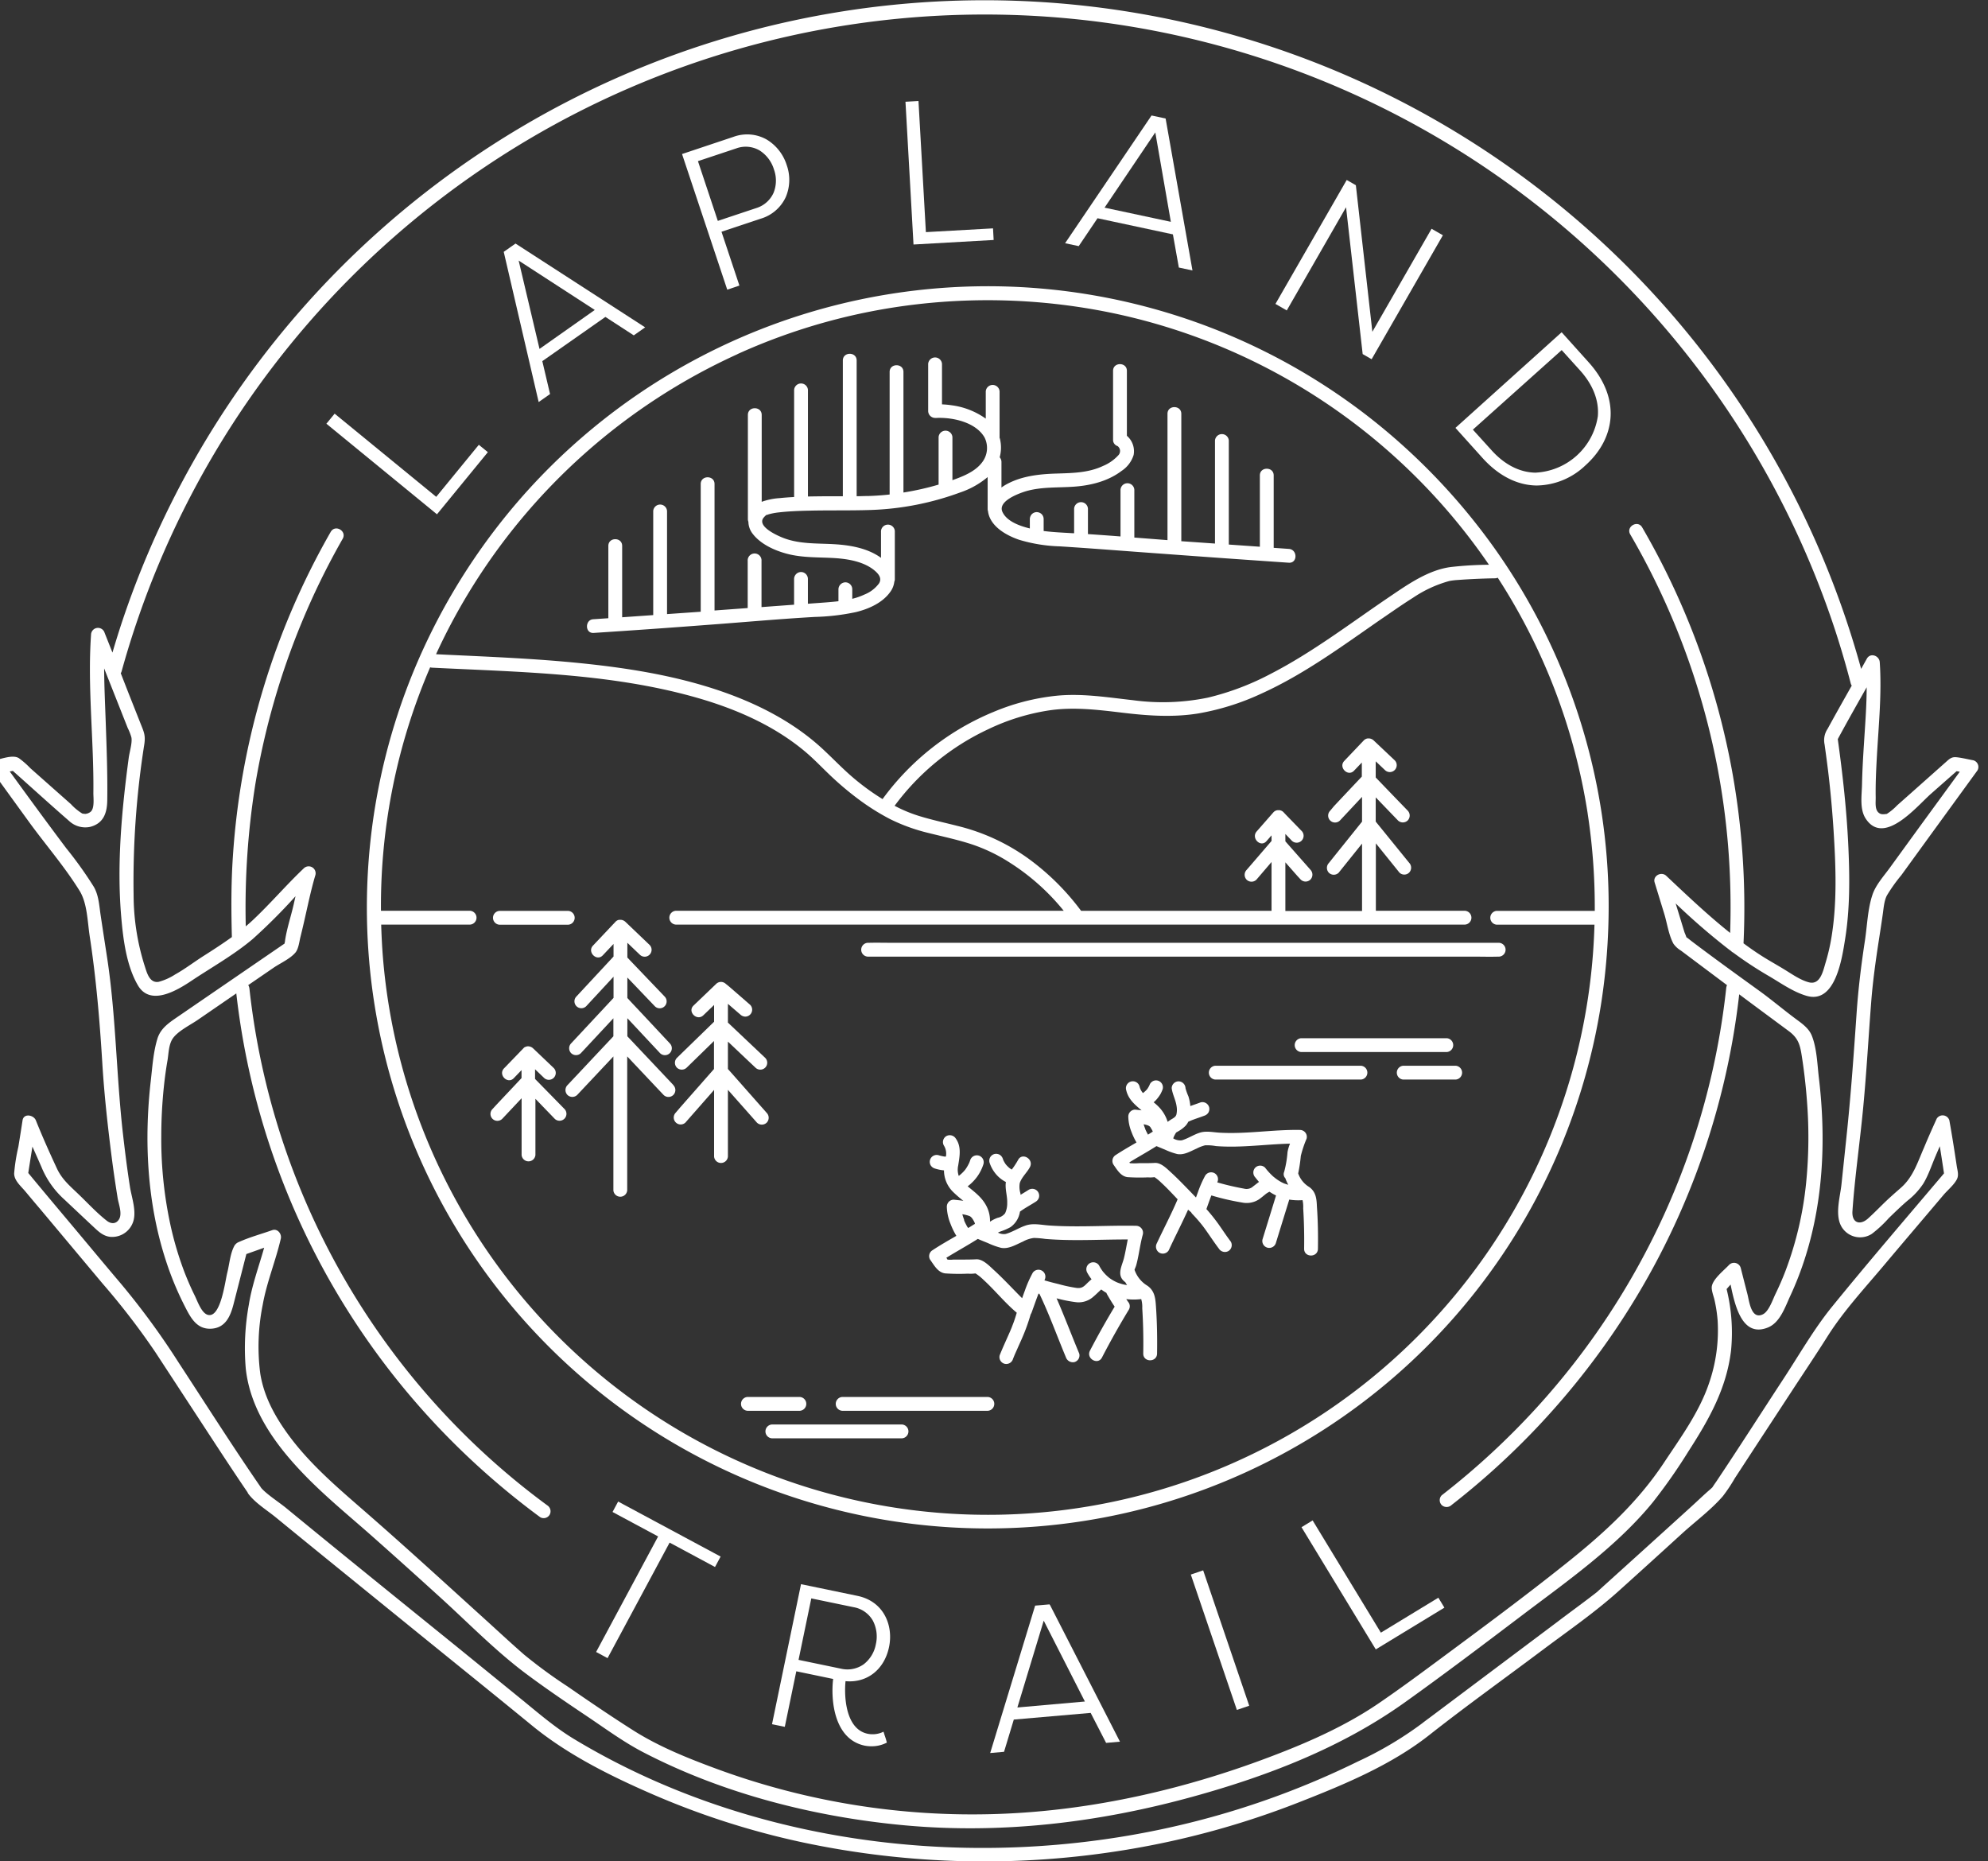 <?xml version="1.0" encoding="UTF-8"?>
<svg xmlns="http://www.w3.org/2000/svg" id="logo" viewBox="0 0 539.53 505.1">
  <rect x="0" y="0" width="539.53" height="505.1" fill="#333333" stroke="none"/>
  <defs>
    <style>.cls-1{fill:#fff;}</style>
  </defs>
  <path class="cls-1" d="M135.54,250.93h18.68a1.88,1.88,0,0,0,0-3.75H135.54A1.88,1.88,0,0,0,135.54,250.93Z"></path>
  <path class="cls-1" d="M145.63,293.21l-.42-.43v-2.62l1.72,1.64.7.67a1.87,1.87,0,0,0,2.65-2.65l-4.92-4.69-.7-.67a2.07,2.07,0,0,0-1.12-.52h0a1.93,1.93,0,0,0-.48,0h0a1.86,1.86,0,0,0-.47.16l-.07,0a1.34,1.34,0,0,0-.43.32l-5.3,5.49c-1.68,1.74,1,4.4,2.65,2.66l2.1-2.18v2.16l-6.88,7.31-1,1.09a1.87,1.87,0,1,0,2.65,2.65l5.25-5.58V313.4a1.88,1.88,0,0,0,3.75,0V298.17c1.4,1.46,2.81,2.91,4.22,4.37l1.06,1.1a1.88,1.88,0,0,0,2.66-2.65Z"></path>
  <path class="cls-1" d="M182.78,294.47l-11.42-12.1-1.1-1.16V276.3l7.39,7.9,1.48,1.58a1.87,1.87,0,0,0,2.65-2.65q-5.29-5.67-10.6-11.32l-.92-1v-5.55l6.11,6.39,1.35,1.41a1.87,1.87,0,1,0,2.65-2.65l-9.45-9.88-.66-.7v-4l2.56,2.45.82.78a1.87,1.87,0,1,0,2.65-2.65l-5.76-5.5-.82-.78a2,2,0,0,0-1.1-.52h-.1a1.51,1.51,0,0,0-.37,0l-.17,0a1.94,1.94,0,0,0-.39.12l-.12.07a1.66,1.66,0,0,0-.4.31l-6.12,6.48c-1.66,1.75,1,4.41,2.65,2.65l2.92-3.09v3.41L157.74,269l-1.29,1.39a1.87,1.87,0,1,0,2.65,2.65l7.41-8v5.75l-10,10.72L155,283.13a1.91,1.91,0,0,0,0,2.65,1.9,1.9,0,0,0,2.65,0l8.82-9.46v4.89q-5.44,5.78-10.88,11.57L154,294.47a1.91,1.91,0,0,0,0,2.65,1.9,1.9,0,0,0,2.65,0l9.82-10.44V323a1.88,1.88,0,0,0,3.75,0V286.67l8.22,8.71,1.65,1.74a1.87,1.87,0,0,0,2.65-2.65Z"></path>
  <path class="cls-1" d="M204.07,303.1l1.36,1.54a1.9,1.9,0,0,0,2.65,0,1.91,1.91,0,0,0,0-2.65l-9.72-11-.81-.91v-7.43l6.1,5.77,1.37,1.29a1.87,1.87,0,0,0,2.65-2.65l-9.44-8.93-.68-.64v-5.09l2.56,2.21.83.71a2,2,0,0,0,1.32.55,1.88,1.88,0,0,0,1.33-3.2l-5.76-5L197,267a2,2,0,0,0-1.32-.55,1.9,1.9,0,0,0-1.33.55l-6.12,5.86c-1.75,1.67.91,4.32,2.65,2.65l2.92-2.8v4.55L185,285.81l-1.29,1.26a1.9,1.9,0,0,0,0,2.65,1.91,1.91,0,0,0,2.65,0l7.41-7.23v7.6l-9.1,10.34L183.33,302a1.88,1.88,0,0,0,2.66,2.65l7.81-8.89v18.08a1.88,1.88,0,0,0,3.75,0V295.74Z"></path>
  <path class="cls-1" d="M387.87,285.48h4.78a1.88,1.88,0,0,0,0-3.75H353.12a1.88,1.88,0,0,0,0,3.75Z"></path>
  <path class="cls-1" d="M369.35,289.2H329.82a1.88,1.88,0,0,0,0,3.75h39.53A1.88,1.88,0,0,0,369.35,289.2Z"></path>
  <path class="cls-1" d="M395.06,289.2H380.83a1.88,1.88,0,0,0,0,3.75h14.23A1.88,1.88,0,0,0,395.06,289.2Z"></path>
  <path class="cls-1" d="M244.8,386.55H209.48a1.88,1.88,0,0,0,0,3.75H244.8A1.88,1.88,0,0,0,244.8,386.55Z"></path>
  <path class="cls-1" d="M268.1,379.08H228.56a1.88,1.88,0,0,0,0,3.75H268.1A1.88,1.88,0,0,0,268.1,379.08Z"></path>
  <path class="cls-1" d="M217.08,382.83a1.88,1.88,0,0,0,0-3.75H202.85a1.88,1.88,0,0,0,0,3.75h14.23Z"></path>
  <path class="cls-1" d="M389.8,255.84H242.45c-2.23,0-4.47-.06-6.69,0h-.29a1.88,1.88,0,0,0,0,3.75H399.89c2.23,0,4.46.07,6.69,0h.28a1.88,1.88,0,0,0,0-3.75H389.8Z"></path>
  <path class="cls-1" d="M505.67,300.42c.9-9.49,1.42-19,2.16-28.49.44-5.7,1.23-11.33,2.11-17,.34-2.21.69-4.42,1-6.64.26-1.7.36-3.76,1.15-5.29a43.88,43.88,0,0,1,3.91-5.5l7.44-10.25,13.23-18.19a1.88,1.88,0,0,0-1.13-2.75c-1.51-.27-3.07-.68-4.6-.83-1.3-.12-1.88.46-2.76,1.24l-9,8-4.31,3.82a15.21,15.21,0,0,1-2.7,2.26.48.48,0,0,0-.15.09l-.24,0a3.39,3.39,0,0,1-1.31,0c-1.81-.67-1.39-3-1.42-4.55-.06-3.73.12-7.46.33-11.19.48-8.46,1.35-17,.77-25.47-.12-1.76-2.54-2.66-3.5-.94l-1.55,2.77A246.72,246.72,0,0,0,34.34,165.18q-2.07,5.91-3.82,11.91l-2.13-5.37a1.88,1.88,0,0,0-3.68.5c-1,14.31.8,28.7.63,43,0,1.36.35,4-.67,5a2.7,2.7,0,0,1-1.5.64,5.66,5.66,0,0,1-.84-.1,14.42,14.42,0,0,1-3.08-2.55l-11-9.74a23.27,23.27,0,0,0-3.13-2.74c-1.63-1-4.55.18-6.31.5A1.89,1.89,0,0,0-2.3,209q5.21,7.2,10.42,14.38c4.47,6.11,9.52,11.93,13.5,18.38,2.07,3.36,2.12,8.33,2.72,12.26,1.76,11.49,2.72,22.93,3.43,34.54.53,8.64,1.49,17.25,2.59,25.83.46,3.59,1,7.17,1.57,10.74.27,1.63,1.31,4.2.38,5.73-.83,1.36-2.19,1.29-3.33.4-2.83-2.21-5.35-5-8-7.51-2.23-2.12-4.24-3.87-5.56-6.73-2-4.29-3.94-8.65-5.69-13-.59-1.49-3.3-2-3.61,0q-.55,3.6-1.14,7.2a49.32,49.32,0,0,0-1.14,7.19c0,1.94,1.78,3.4,3,4.85s2.64,3.17,4,4.75l17,20.3A196.31,196.31,0,0,1,42.21,367L56.6,389c3.49,5.34,7,10.7,10.58,15.95a1.74,1.74,0,0,0,.25.46c1.92,2.51,5.12,4.45,7.55,6.45q6.74,5.52,13.49,11l27.38,22.22c9.53,7.72,19.08,15.42,28.57,23.19s20.89,13.48,32.18,18.41A215.74,215.74,0,0,0,218.08,500,237.16,237.16,0,0,0,306,501.9a230.51,230.51,0,0,0,46.28-12.73C364.6,484.35,377.55,479,388,470.74c10-7.87,20.34-15.27,30.5-22.89,7.13-5.35,14.52-10.42,21.13-16.41q8.54-7.69,17-15.42c3.58-3.24,7.74-6.33,10.93-10a44.21,44.21,0,0,0,3.26-4.89l6-9.19,9.48-14.48c3.27-5,6.59-9.93,9.79-15,4.32-6.8,9.93-12.84,15.11-19,5.4-6.43,10.86-12.81,16.28-19.23,1.09-1.28,3-2.85,3.68-4.38.48-1.12.05-2.34-.12-3.5-.62-4.12-1.26-8.24-2-12.34a1.9,1.9,0,0,0-3.43-.45c-1.19,2.62-2.36,5.24-3.46,7.9l0,0c-1.73,3.92-2.9,7.87-6.2,10.8-1.5,1.32-3,2.62-4.43,4s-3,3-4.56,4.4c-2.11,1.91-4.43,1.26-4.22-2C503.39,319.33,504.78,309.87,505.67,300.42ZM33,182.19A243,243,0,0,1,498,170.87q2.37,7.23,4.28,14.59a1.89,1.89,0,0,0,.27.59c-2.2,3.9-4.4,7.79-6.54,11.71a5.54,5.54,0,0,0-.83,4.25c.37,2.65.73,5.31,1.05,8q.9,7.67,1.39,15.38c.6,9.57,1,19.48-.58,29a53.45,53.45,0,0,1-1.55,6.71c-.72,2.37-1.45,6.29-4.61,5.45-2.23-.59-4.45-2.14-6.4-3.34-2.13-1.32-4.34-2.52-6.45-3.87-1.66-1.06-3.27-2.19-4.85-3.36a208,208,0,0,0-3.09-46.68,204.63,204.63,0,0,0-24.42-66.2c-1.21-2.08-4.45-.2-3.24,1.9A200.34,200.34,0,0,1,469,229.62a207.77,207.77,0,0,1,.55,23.54c-6.07-4.83-11.72-10.21-17.35-15.51-1.32-1.24-3.71,0-3.14,1.82.87,2.82,1.73,5.65,2.6,8.47.78,2.54,1.22,5.85,2.53,8.19a6.75,6.75,0,0,0,2,1.82l4.64,3.48,7.54,5.65.33.25a2.39,2.39,0,0,0-.21.75,200.13,200.13,0,0,1-17,61.81,202.4,202.4,0,0,1-34.3,51.92,205.54,205.54,0,0,1-25.92,23.95,1.9,1.9,0,0,0,0,2.65,1.94,1.94,0,0,0,2.66,0,207.25,207.25,0,0,0,43.45-46.06,203.47,203.47,0,0,0,34.63-92.53c4.48,3.35,9,6.68,13.48,10,2.43,1.82,3,3.53,3.46,6.48.64,4,1.1,8,1.41,12a125.45,125.45,0,0,1-.18,22.6,94,94,0,0,1-5.62,24c-.8,2.09-1.7,4.15-2.68,6.17-.76,1.55-1.81,4.8-3.46,5.59-3.15,1.53-3.69-3.54-4.16-5.41q-.93-3.6-1.84-7.2a1.89,1.89,0,0,0-3.14-.83c-1.39,1.49-4.27,3.72-4.69,5.75-.22,1.09.5,2.77.73,3.85a39.92,39.92,0,0,1,.83,5.44,43.94,43.94,0,0,1-2.38,17.24c-2.65,7.77-7.68,14.63-12.19,21.43-7.21,10.87-16.48,19.3-26.64,27.39-11,8.78-22.38,17.2-33.71,25.59-5.7,4.22-11.41,8.45-17.27,12.44-8.33,5.66-17.88,10-27.23,13.6-24.17,9.4-50.19,15.44-76.14,16.29A200.87,200.87,0,0,1,194.49,480c-7.79-2.88-15.62-6-22.67-10.47-6-3.81-11.9-7.82-17.75-11.87A135.39,135.39,0,0,1,142.24,449c-3.44-3-6.77-6.1-10.14-9.16-10.83-9.81-21.61-19.7-32.63-29.31-7.67-6.69-15.56-13.3-21.54-21.63-3.52-4.9-6.35-10.17-7.3-16.19a57.19,57.19,0,0,1,.66-18.59c1.08-6.13,3.52-11.93,4.92-18,.3-1.29-.89-2.81-2.31-2.31-3,1.06-6.12,1.9-9,3.19a2.45,2.45,0,0,0-1.44,1.36c-1,2-1.22,4.77-1.78,7-.61,2.4-1.8,12.61-5.39,11.4-1.65-.56-2.72-3.73-3.43-5.17-1.06-2.13-2-4.32-2.86-6.54a90.3,90.3,0,0,1-3.56-11.82,109.91,109.91,0,0,1-2.67-25c0-4.47.25-9,.71-13.4.25-2.41.58-4.8,1-7.2.29-1.84.32-4.21,1.38-5.78,1.32-2,4.72-3.67,6.76-5.06l10.51-7.22a204.61,204.61,0,0,0,54.82,117.72,209.06,209.06,0,0,0,27.66,24.42,1.88,1.88,0,0,0,2.56-.67,1.92,1.92,0,0,0-.67-2.57A201.16,201.16,0,0,1,67.7,268.32a2.37,2.37,0,0,0-.33-1l6.87-4.71c1.78-1.22,4.6-2.46,6-4.2.82-1.06,1-3,1.32-4.24.48-1.91.92-3.83,1.35-5.75.83-3.67,1.61-7.36,2.7-11a1.89,1.89,0,0,0-3.13-1.82c-4.75,4.5-9,9.5-13.78,14-.65.62-1.32,1.2-2,1.77a212.93,212.93,0,0,1,2.61-38.65,202.14,202.14,0,0,1,12.62-43.93A200,200,0,0,1,93,146.21c1.2-2.1-2-4-3.24-1.89a203.85,203.85,0,0,0-26.56,88.16c-.49,7.27-.46,14.52-.27,21.8-2.47,1.78-5,3.42-7.63,5.09s-5.08,3.56-7.77,5.06a15.87,15.87,0,0,1-4.47,2c-2.62.43-3.27-2.78-3.91-4.68a64.25,64.25,0,0,1-2.89-18.84A238.23,238.23,0,0,1,39.16,202c.36-2.43-.07-3.29-.94-5.48l-3.45-8.71q-1-2.57-2-5.13A1.83,1.83,0,0,0,33,182.19ZM500.07,333.33a5.86,5.86,0,0,0,7.92,1.5,32.76,32.76,0,0,0,4.61-4.28c1.67-1.61,3.32-3.22,5.08-4.73a19.71,19.71,0,0,0,4.26-4.58c1.48-2.42,2.34-5.22,3.48-7.8a1.13,1.13,0,0,0,.08-.24,1.39,1.39,0,0,0,.11-.21c.27-.65.56-1.3.84-1.95q.59,3.68,1.14,7.37c-10.16,12-20.48,24-30.42,36.22-4.91,6.05-8.9,13.07-13.18,19.58-6,9.16-11.91,18.43-18,27.53-.41.62-.86,1.22-1.25,1.85-.2.19-.39.38-.59.55-1.83,1.58-3.57,3.27-5.36,4.89q-8.55,7.77-17.13,15.52l-6.53,5.9-1.51,1.37-.14.14c-3.48,2.73-7.09,5.31-10.62,8l-34.18,25.64c-.92.69-1.84,1.35-2.74,2.06A97.73,97.73,0,0,1,368.51,478a227.14,227.14,0,0,1-43.87,16.19c-55.88,14.32-119,7.77-168.85-22.29-5.24-3.16-9.8-7.15-14.54-11L125.39,448c-15.94-12.91-31.91-25.78-47.76-38.8-1.93-1.58-5.33-3.76-6.77-5.47a1.32,1.32,0,0,0-.12-.2c-7.66-11.1-14.89-22.52-22.28-33.81A206.13,206.13,0,0,0,33,348.56c-4.37-5.15-8.68-10.34-13-15.5-4.12-4.91-8.25-9.81-12.33-14.76.37-2.39.75-4.77,1.13-7.16.82,1.84,1.64,3.67,2.44,5.51a24.19,24.19,0,0,0,6.27,8.89c2.66,2.49,5.3,5,8,7.51,1.26,1.19,2.5,2.33,4.31,2.57a6,6,0,0,0,6.06-3.44c1.44-3-.12-7-.61-10.12-.75-4.77-1.35-9.57-1.9-14.37-1.81-15.88-1.88-31.95-4.29-47.76-.6-3.91-1.21-7.83-1.79-11.74-.38-2.58-.5-5.22-1.82-7.53a106.55,106.55,0,0,0-7.48-10.47c-5.19-6.9-10.28-13.87-15.35-20.85l.85-.15c5.11,4.55,10.19,9.17,15.35,13.66a6.41,6.41,0,0,0,5.62,1.53c3.62-.93,4.6-3.75,4.65-7.18.1-7.11-.17-14.21-.42-21.31-.17-4.83-.4-9.68-.43-14.52l2.66,6.72,3.74,9.45a15,15,0,0,1,1,2.55c.28,1.46-.49,3.87-.72,5.52-1.88,14-3.25,28.65-2.07,42.81.51,6.13,1.38,13.57,4.58,19,3.37,5.69,10.58,1.35,14.46-1.24,5.57-3.72,11.57-7.05,16.7-11.39A156.58,156.58,0,0,0,80.2,243.2c-.17.75-.33,1.49-.5,2.23-.73,3.23-1.86,6.55-2.34,9.81,0,.35-.15.69-.14.82l-.43.28-3.11,2.13-20.43,14-4.74,3.25c-2.39,1.65-4.87,3.18-5.77,6.08-1.13,3.64-1.39,7.72-1.82,11.48-1.86,16.21-1,33.11,4.07,48.7a84.35,84.35,0,0,0,5.08,12.33c1.57,3.07,3.2,6.42,7.18,6.25s5.32-3.47,6.16-6.77l3.45-13.49,4.83-1.72c-1.45,5.14-3.32,10.18-4.16,15.48a65.74,65.74,0,0,0-.83,17.32c1.27,11.68,8.55,21.34,16.56,29.49,5.81,5.9,12.26,11.12,18.44,16.62q8.72,7.74,17.35,15.59c7.75,7,15.2,14.72,23.58,21,5.52,4.13,11.24,8,17,11.86,4.84,3.26,9.68,6.81,14.87,9.51,21.8,11.34,46.8,17.66,71.16,19.88,26.33,2.39,52.55-.76,78-7.77,20.28-5.59,40.28-13.26,57.48-25.52,10.75-7.67,21.29-15.65,31.82-23.62,12.38-9.37,25.73-18.68,35.63-30.8a150.21,150.21,0,0,0,9.67-13.83c5.54-8.6,10.32-17,11.54-27.37a49.42,49.42,0,0,0-1.21-16.62l1.08-1.23c1.2,5.94,3.22,14.46,10.13,11.66,3.26-1.31,4.65-5.49,6-8.43a87.6,87.6,0,0,0,4.25-11c4.87-15.54,5.5-32.24,3.58-48.33-.43-3.66-.54-8-1.93-11.46-.86-2.1-2.78-3.35-4.53-4.66-3.35-2.5-6.58-5.24-10-7.69-6-4.33-12-8.66-17.87-13.1-.54-.4-1.08-.87-1.64-1.25-.11-.46-.43-1.09-.52-1.39-.31-1-.63-2.05-.94-3.08l-1.44-4.69a181.87,181.87,0,0,0,14.45,12.49l.59.43a1.69,1.69,0,0,0,.57.42,103.3,103.3,0,0,0,9.41,6.21c3.36,1.94,6.77,4.45,10.55,5.54,7.83,2.26,9.6-10.3,10.42-15.4,1.32-8.2,1.26-16.62.89-24.89-.44-9.85-1.52-19.62-2.88-29.38,2.55-4.73,5.2-9.4,7.84-14.07,0,5-.41,10.08-.72,15.1-.24,3.72-.46,7.45-.54,11.18-.05,3-.71,6.75,1,9.36,4.94,7.57,13.9-3.37,17.67-6.7l7-6.17.86.15q-5.49,7.53-11,15.07l-8.07,11.11c-1.6,2.19-3.73,4.55-4.61,7.15-1.33,3.9-1.45,8.56-2.08,12.62-1,6.54-1.8,13.07-2.25,19.68-.72,10.39-1.45,20.76-2.5,31.13-.52,5.08-1.07,10.16-1.6,15.24C499.38,325,497.76,330.13,500.07,333.33Z"></path>
  <path class="cls-1" d="M161.12,171.75q15.44-1,30.86-2.18c9.72-.71,19.44-1.61,29.17-2.16a60.74,60.74,0,0,0,11.17-1.32c3.49-.86,7.3-2.54,9.39-5.61a5.71,5.71,0,0,0,1-2.63,1.72,1.72,0,0,0,.14-.68c0-3.73,0-7.45,0-11.18v-1.61a1.88,1.88,0,1,0-3.75,0c0,2.32,0,4.64,0,7l-.21-.16c-3.63-2.52-8.24-3.3-12.56-3.55-4.54-.26-9.11,0-13.46-1.59-1.57-.58-7.22-3-5.79-5.39a5.35,5.35,0,0,1,.82-.89l0,0a.34.34,0,0,1,.14-.08s.06,0,.1,0,.37-.13.56-.18a16.33,16.33,0,0,1,2.61-.49c2.76-.32,5.55-.42,8.33-.48,5.53-.13,11.07,0,16.6-.18a77.61,77.61,0,0,0,24.3-4.74,23,23,0,0,0,7.5-4.19l0,7.07v1.61a1.85,1.85,0,0,0,.1.57,5.68,5.68,0,0,0,.17.88c1,3.58,5,5.76,8.26,6.88a42.34,42.34,0,0,0,11.08,1.79c9.27.59,18.53,1.34,27.79,2q17.16,1.27,34.34,2.44c2.41.16,2.4-3.59,0-3.75l-4.11-.29q0-8.47,0-16.94V129c0-2.41-3.76-2.41-3.75,0q0,9.34,0,18.69v.67l-8.43-.59,0-24.71c0-1.17,0-2.35,0-3.52a1.88,1.88,0,0,0-3.75,0q0,12.38,0,24.74v3.22l-9.14-.64,0-30.19v-4.38c0-2.41-3.76-2.42-3.75,0l0,31.12v3.16l-9-.7c0-3.71,0-7.41,0-11.11,0-.54,0-1.08,0-1.61a1.88,1.88,0,1,0-3.75,0l0,11.18v1.24q-4.41-.34-8.84-.64c0-2,0-3.95,0-5.92v-1a1.88,1.88,0,0,0-3.75,0c0,2.23,0,4.46,0,6.68l-.41,0c-2.62-.16-5.26-.26-7.86-.6,0-.9,0-1.81,0-2.71,0-.18,0-.36,0-.53a1.92,1.92,0,0,0-.54-1.33,2,2,0,0,0-1.33-.55,1.88,1.88,0,0,0-1.33.55,2,2,0,0,0-.55,1.33c0,.85,0,1.7,0,2.55-2.76-.67-6.28-1.93-7.44-4.5-1.33-2.93,4.44-5,6.34-5.59,4.28-1.25,8.72-.93,13.12-1.25,4.56-.33,9.2-1.48,12.9-4.29a8,8,0,0,0,3.25-4.31,5.5,5.5,0,0,0-1.83-5.2l0-15.28v-2.35c0-2.42-3.76-2.42-3.75,0l0,16.35v2.36a1.74,1.74,0,0,0,1.23,1.71,1.67,1.67,0,0,1,.13,2.56,11.62,11.62,0,0,1-4.11,2.84c-4,1.9-8.46,1.92-12.81,2.06s-9,.63-13,2.72a13.18,13.18,0,0,0-1.73,1.06c0-1.79,0-3.57,0-5.35,0-.54,0-1.08,0-1.61a1.92,1.92,0,0,0-.48-1.24,10.12,10.12,0,0,0,.11-4.83c0-.15-.09-.3-.14-.45l0-11v-1.61a1.88,1.88,0,0,0-3.75,0v7.4a20.55,20.55,0,0,0-9.22-3.62,23.69,23.69,0,0,0-2.66-.25l0-9.33V98.74a1.88,1.88,0,0,0-3.75,0l0,11.18v1.61a1.9,1.9,0,0,0,1.88,1.88h0a2.77,2.77,0,0,0,.42,0c4.39-.19,10.62,1.16,13,5.3a6.38,6.38,0,0,1-.69,6.79c-1.82,2.42-5,3.71-7.76,4.7l-.27.1,0-10.08v-1.61a1.88,1.88,0,0,0-3.75,0c0,3.73,0,7.46,0,11.19,0,.53,0,1.07,0,1.61,0,0,0,.06,0,.09a76,76,0,0,1-9.54,2.15l0-28.6v-4.13c0-2.41-3.74-2.41-3.75,0l0,28.9V134a1.11,1.11,0,0,0,0,.19c-1.87.2-3.74.34-5.61.4-1.11,0-2.23.06-3.34.07l0-32.22V97.82c0-2.42-3.74-2.42-3.75,0l0,32.25v4.59h0c-3,0-6,0-9,.06l-.47,0q0-12.59,0-25.17V105.8a1.88,1.88,0,0,0-3.75,0l0,26.4v2.67c-1.3.07-2.61.16-3.92.3a17.53,17.53,0,0,0-4.88,1l0-20.06v-3.52c0-2.41-3.74-2.42-3.75,0l0,24.74v3.52a1.86,1.86,0,0,0,.14.73,5.43,5.43,0,0,0,1,3.05c2.14,2.95,6,4.72,9.43,5.63,4.22,1.13,8.6.92,12.91,1.18,3.82.24,8.38,1,11.28,3.71.94.89,1.58,1.94.83,3.16a9,9,0,0,1-3.9,3,17.85,17.85,0,0,1-3.36,1.18V159.9a1.88,1.88,0,0,0-1.87-1.88,1.92,1.92,0,0,0-1.88,1.88l0,3.25c-1,.12-2,.21-3,.29-1.76.14-3.53.26-5.29.39,0-1.91,0-3.82,0-5.74v-1a1.89,1.89,0,0,0-1.87-1.87,1.91,1.91,0,0,0-1.88,1.87q0,3.51,0,7h0l-8.84.65q0-5.46,0-10.92v-1.61a1.88,1.88,0,1,0-3.75,0c0,3.73,0,7.45,0,11.18V165l-9,.66q0-15,0-29.94v-4.39c0-2.41-3.74-2.42-3.75,0l0,31.12V166l-9.14.64,0-24.46v-3.52a1.88,1.88,0,0,0-3.75,0q0,12.38,0,24.74v3.51l-8.43.59,0-16.68v-2.69c0-2.42-3.74-2.42-3.75,0q0,9.34,0,18.69v.94l-4.11.28C158.73,168.17,158.71,171.92,161.12,171.75Z"></path>
  <path class="cls-1" d="M138.11,139a170,170,0,0,0-26,43.47,168.5,168.5,0,1,0,322.47,89.6,172.75,172.75,0,0,0,2-25.9,167.65,167.65,0,0,0-31-97.42,170.92,170.92,0,0,0-35.11-36.39A168.42,168.42,0,0,0,138.11,139Zm292.78,81.82a166.75,166.75,0,0,1,1.92,25.35c0,.33,0,.66,0,1H406.2a1.88,1.88,0,0,0,0,3.75h26.53A164.71,164.71,0,0,1,103.86,259c-.2-2.7-.33-5.4-.41-8.1h24.13a1.88,1.88,0,0,0,0-3.75H103.39a163.48,163.48,0,0,1,13.35-66.07,2.09,2.09,0,0,0,.52.1c23.84,1.19,48.19,1.5,71.32,8,10.68,3,21.22,7.51,29.8,14.67,2.33,1.94,4.41,4.13,6.6,6.23a83,83,0,0,0,7.77,6.62,62.83,62.83,0,0,0,8.83,5.58A49.54,49.54,0,0,0,251.83,226c4,1,8,1.84,11.86,3.1A45.8,45.8,0,0,1,273.92,234a60.71,60.71,0,0,1,14.77,13.15H183.4a1.88,1.88,0,0,0,0,3.75H397.59a1.88,1.88,0,0,0,0-3.75H373.4v-18.3l5.2,6.45,1.19,1.48a1.88,1.88,0,0,0,2.65,0,1.92,1.92,0,0,0,0-2.65L374,223.73c-.22-.26-.43-.53-.64-.79v-6.57l4.87,5.06,1.16,1.2a1.9,1.9,0,0,0,2.66,0,1.92,1.92,0,0,0,0-2.65q-4.11-4.24-8.2-8.5l-.49-.51v-4.38l1.78,1.69.72.68a1.87,1.87,0,1,0,2.65-2.65l-5-4.72-.72-.68a2,2,0,0,0-1.11-.52h-.09a1.79,1.79,0,0,0-.4,0h-.1a1.76,1.76,0,0,0-.44.15l-.1.05a1.56,1.56,0,0,0-.42.32l-5.3,5.57c-1.66,1.74,1,4.4,2.65,2.65l2.11-2.21v3.82q-3.78,4-7.54,8L361,220a1.87,1.87,0,1,0,2.65,2.65l6-6.41v6.72l-7.82,9.74c-.39.49-.79,1-1.18,1.48a1.92,1.92,0,0,0,0,2.65,1.9,1.9,0,0,0,2.65,0l6.35-7.91v18.28H348.84V234l3.23,3.67.93,1a1.88,1.88,0,0,0,2.65,0,1.92,1.92,0,0,0,0-2.65l-6.52-7.39-.29-.33v-2l1.06,1.11c.21.21.41.43.61.64a1.88,1.88,0,1,0,2.66-2.65L348.9,221l-.6-.64a1.85,1.85,0,0,0-1.1-.51.62.62,0,0,0-.19,0h-.09a1.59,1.59,0,0,0-.95.27,1.64,1.64,0,0,0-.33.26l-4.58,5.23c-1.59,1.8,1.05,4.47,2.65,2.65l1.38-1.58v1.52L339.24,235l-.92,1.06a1.92,1.92,0,0,0,0,2.65,1.9,1.9,0,0,0,2.66,0l4.11-4.8v13.25H293.4A66.71,66.71,0,0,0,279.12,233a55.23,55.23,0,0,0-19.27-8.88c-3.53-.9-7.1-1.66-10.59-2.75a38.77,38.77,0,0,1-6.47-2.71,66.71,66.71,0,0,1,25.48-20.81,58.31,58.31,0,0,1,16.6-5.1c6.57-.95,13.14-.14,19.67.64,6.89.83,13.67,1.32,20.56.23a67.67,67.67,0,0,0,17.31-5.44c11.51-5.22,21.76-12.78,32.11-19.95,2.94-2,5.88-4.09,8.93-6a33.33,33.33,0,0,1,9.89-4.57,17.86,17.86,0,0,1,2.35-.28c1.27-.1,2.54-.17,3.81-.24,2.07-.1,4.14-.18,6.22-.21a2.18,2.18,0,0,0,.76-.16,163.74,163.74,0,0,1,24.41,64ZM200.14,96.09a163.22,163.22,0,0,1,48.92-13.54,166.56,166.56,0,0,1,52,2.22,164.08,164.08,0,0,1,47.18,17.48,165,165,0,0,1,55.85,51,97.6,97.6,0,0,0-10.27.61c-6.16.77-11.78,4.75-16.79,8.14-10.58,7.15-20.79,15-32.16,20.85a72.42,72.42,0,0,1-17.06,6.46,60.59,60.59,0,0,1-20.37.69c-6.93-.77-13.87-1.91-20.85-1.19a59.9,59.9,0,0,0-16.94,4.37,70.64,70.64,0,0,0-30.13,23.66l-.16-.1a64.24,64.24,0,0,1-8.08-5.93c-2.59-2.23-4.94-4.68-7.41-7-8.4-8-19-13.26-29.89-16.82-11.69-3.81-23.94-5.75-36.14-7s-24.26-1.74-36.4-2.31l-3.1-.15a163.4,163.4,0,0,1,8.8-16.59,165.46,165.46,0,0,1,73-64.83Z"></path>
  <polygon class="cls-1" points="132.4 122.7 129.95 120.7 118.39 134.82 90.82 112.25 88.58 114.98 118.59 139.56 132.4 122.7"></polygon>
  <path class="cls-1" d="M149.28,106.93,147.18,98,164.3,86,172,91l3.09-2.17L139.91,66.09l-3.2,2.25,9.48,40.76Zm-8.52-36.22,20.66,13.4-15,10.57Z"></path>
  <path class="cls-1" d="M200.67,77.49l-4.86-14.6,10.69-3.56a10.87,10.87,0,0,0,6.76-5.87,11.92,11.92,0,0,0,.25-8.66,12.46,12.46,0,0,0-5.41-6.92,10.75,10.75,0,0,0-9-.76l-14,4.68,12.27,36.81ZM189.42,43.73l10.39-3.46a7.48,7.48,0,0,1,6.31.54A9.27,9.27,0,0,1,210.05,46a8.84,8.84,0,0,1-.12,6.34,7.59,7.59,0,0,1-4.74,4.14l-10.38,3.46Z"></path>
  <polygon class="cls-1" points="269.67 65.12 269.5 61.97 251.28 62.99 249.27 27.41 245.74 27.61 247.92 66.35 269.67 65.12"></polygon>
  <path class="cls-1" d="M297.86,59.22l20.46,4.38,1.61,9,3.7.79-7.29-41.23-3.82-.82L289.06,66l3.7.79Zm1.91-2.87,13.77-20.42,4.22,24.26Z"></path>
  <polygon class="cls-1" points="365.31 56.24 369.82 96.08 372.25 97.48 391.59 63.84 388.52 62.08 372.45 90.03 367.97 50.26 365.49 48.84 346.15 82.47 349.22 84.24 365.31 56.24"></polygon>
  <path class="cls-1" d="M416.73,131.74h.52a19.47,19.47,0,0,0,13-5.43c4.11-3.69,6.47-8.15,6.83-12.9.38-5.14-1.66-10.36-5.92-15.09l-7.34-8.16L395,116.11l7.34,8.16C406.6,129,411.58,131.59,416.73,131.74Zm-17-15.15L423.83,95l5,5.53c3.51,3.9,5.17,8.2,4.81,12.43a18,18,0,0,1-17,15.3c-4.25-.09-8.35-2.19-11.85-6.09Z"></path>
  <polygon class="cls-1" points="166.24 410.29 178.61 416.93 161.78 448.28 164.89 449.95 181.73 418.6 194.05 425.22 195.57 422.39 167.76 407.46 166.24 410.29"></polygon>
  <path class="cls-1" d="M232.69,433.05l-15.3-3.17-7.87,38,3.47.71,3.12-15.07,10,2.08c-.69,5.77.25,16.37,8.58,18.1a9.3,9.3,0,0,0,1.79.17,8.92,8.92,0,0,0,3.84-.82l.37-.18-.11-.4c-.11-.44-.25-.87-.39-1.28-.09-.25-.17-.5-.24-.74l-.17-.54-.51.23a6.63,6.63,0,0,1-3.8.33c-6.06-1.26-6.4-10.3-6-14.27,5.82.54,10.53-3.12,11.81-9.27C242.49,441.16,239.92,434.54,232.69,433.05Zm-1,3.08a7.49,7.49,0,0,1,5.19,3.63,9.31,9.31,0,0,1,.82,6.42,8.91,8.91,0,0,1-3.29,5.43,7.63,7.63,0,0,1-6.18,1.2l-11.51-2.39,3.46-16.68Z"></path>
  <path class="cls-1" d="M284.83,435.36l-3.9.34-12.2,40,3.76-.33,2.65-8.75L296,464.81l4.19,8.14,3.76-.33-18.94-37Zm9.6,26.36-18.32,1.62,7.15-23.56Z"></path>
  <rect class="cls-1" x="329.35" y="425.65" width="3.54" height="38.8" transform="translate(-125.72 130.39) rotate(-18.79)"></rect>
  <polygon class="cls-1" points="374.76 443.04 356.24 412.58 353.22 414.42 373.38 447.58 392 436.25 390.36 433.55 374.76 443.04"></polygon>
  <path class="cls-1" d="M311.44,348.92a8.09,8.09,0,0,1-3.54-4.37h0c.17-.45.38-.9.47-1.25.25-.89.43-1.79.61-2.7.36-1.87.66-3.76,1.17-5.59a1.9,1.9,0,0,0-1.81-2.38c-7.93-.16-15.88.48-23.81-.1-2-.15-4.13-.65-6.1,0s-3.61,1.8-5.52,2.32a3.47,3.47,0,0,1-2.07-.36,5.71,5.71,0,0,1,.81-.36,15.42,15.42,0,0,0,2.6-1.14,6.27,6.27,0,0,0,2.56-4.2c1.36-1,2.87-1.79,4.29-2.7a2,2,0,0,0,.86-1.12,1.93,1.93,0,0,0-.19-1.45,1.89,1.89,0,0,0-1.12-.86,1.93,1.93,0,0,0-1.45.19c-.73.47-1.48.92-2.23,1.37,0-.14,0-.29-.05-.44a6.23,6.23,0,0,1-.17-2.71c.5-1.63,2-2.89,2.78-4.4,1.09-2.15-2.15-4.05-3.24-1.89a21.4,21.4,0,0,1-1.7,2.59,6.57,6.57,0,0,1-.62-.4,7.87,7.87,0,0,1-1-1,8,8,0,0,1-.7-1.2c0-.1-.07-.2-.1-.3a2,2,0,0,0-.87-1.12,2,2,0,0,0-1.44-.19,1.93,1.93,0,0,0-1.12.86,1.89,1.89,0,0,0-.19,1.45,9.36,9.36,0,0,0,2.14,3.58,8.85,8.85,0,0,0,2.3,1.7c-.29,1.9.44,3.81.36,5.73a6.2,6.2,0,0,1-.58,2.76,3.38,3.38,0,0,1-2,1.22,9.31,9.31,0,0,0-2.09,1.06,8.69,8.69,0,0,0-1.27-4.79c-1.19-2-3-3.34-4.79-4.81a12.57,12.57,0,0,0,2.62-2.68,11.92,11.92,0,0,0,1.67-3.37,1.88,1.88,0,0,0-1.31-2.3,1.9,1.9,0,0,0-2.31,1.31c-.06.19-.14.39-.21.58a11.12,11.12,0,0,1-1.13,1.95,10.46,10.46,0,0,1-1.61,1.58l-.14.11a5.24,5.24,0,0,1-.15-2.84c.39-2.47.92-5.1-.65-7.3a1.93,1.93,0,0,0-2.57-.67,1.89,1.89,0,0,0-.67,2.56,4.13,4.13,0,0,1,.55,3l-.36,0a11.61,11.61,0,0,1-1.65-.38,1.88,1.88,0,0,0-2.12,2.75,2,2,0,0,0,1.12.86,11.59,11.59,0,0,0,2.49.51,8.23,8.23,0,0,0,2.4,5.78,31.14,31.14,0,0,0,2.86,2.48c-.88-.13-1.77-.21-2.61-.3a1.84,1.84,0,0,0-1.33.55,2,2,0,0,0-.55,1.32,13.15,13.15,0,0,0,1,4.67,19.75,19.75,0,0,0,1.59,3.27c-2.18,1.26-4.36,2.5-6.46,3.89a1.88,1.88,0,0,0-.67,2.56c1.09,1.5,2.1,3.51,4.13,3.74a54.66,54.66,0,0,0,6.14.07,9.56,9.56,0,0,0,2-.06h.05l.11.06a13.35,13.35,0,0,1,2.09,1.7c3.09,2.82,5.77,6.2,9,8.9-.24.83-.5,1.65-.79,2.47-.19.52-.39,1-.59,1.56l-.15.35s-.09.22-.12.3l-.08.18-.18.42c-.91,2.09-1.88,4.15-2.72,6.26a1.88,1.88,0,0,0,1.31,2.31,1.91,1.91,0,0,0,2.3-1.31c.11-.28.23-.56.34-.85l.1-.22c0-.06.08-.2.09-.22.22-.52.45-1,.68-1.53.43-1,.87-1.92,1.28-2.88a52.1,52.1,0,0,0,2.31-6.41,2.62,2.62,0,0,0,.26-.5c.56-1.53,1.09-3.08,1.67-4.6.06-.18.13-.35.2-.52l.26.07c0,.05,0,.09.05.13,2.66,5.57,4.74,11.4,7.12,17.08a2,2,0,0,0,2.31,1.31,1.89,1.89,0,0,0,1.31-2.31c-2.09-5-4-10.07-6.15-15a38.16,38.16,0,0,0,5.48,1.07,6,6,0,0,0,4.56-1.56c.57-.47,1.08-1,1.62-1.49.13-.13.34-.32.46-.42a13.2,13.2,0,0,0,1.41.93,2.05,2.05,0,0,0,.18.41c.66,1.14,1.32,2.25,2.05,3.32q-3.54,5.87-6.7,11.94c-1.11,2.14,2.12,4,3.24,1.9q3.42-6.61,7.3-13a1.83,1.83,0,0,0,0-1.89c-.24-.32-.47-.65-.69-1a16.72,16.72,0,0,0,4.06,0A7.82,7.82,0,0,1,310,355c.26,4.1.34,8.21.27,12.32,0,2.41,3.71,2.41,3.75,0,.07-4.22,0-8.45-.29-12.66C313.58,352.42,313.44,350.36,311.44,348.92Zm-34.63-20.17,0,0,0,0Zm-14.42,3.93c-.17-.31-.33-.63-.49-.95l-.24-.53,0-.08a.42.42,0,0,0,0-.12c-.19-.5-.35-1-.49-1.51l.32.06a8.47,8.47,0,0,1,1.08.26c.16,0,.31.11.46.16-.63-.21-.1,0,.08,0l.31.2.07.06a4.11,4.11,0,0,1,.29.31l.08.1a7.62,7.62,0,0,1,.64,1.11l0,0c0,.07.05.13.07.2l0,.11v0s0,.06,0,.08a2.32,2.32,0,0,0-.38.2c-.46.3-.93.59-1.4.88C262.64,333.11,262.51,332.9,262.39,332.68Zm42.43,15.84c-.3-.07-.61-.16-.91-.26l-.44-.15-.23-.09a10.84,10.84,0,0,1-1.51-.79l-.39-.26-.27-.19-.25-.21a3.47,3.47,0,0,1-.29-.25c-.24-.22-.47-.44-.69-.68l-.32-.36-.17-.2a11.46,11.46,0,0,1-1.07-1.69,1.88,1.88,0,0,0-3.24,1.9,13.31,13.31,0,0,0,1.2,1.85c-.38.32-.75.65-1.11,1-1,1-1.51,1.5-2.9,1.36a40,40,0,0,1-5-1.07c-1.27-.3-2.53-.63-3.79-1l.08-.16a1.88,1.88,0,0,0-3.24-1.89,32,32,0,0,0-2.16,4.9c-.25.66-.48,1.32-.72,2l0,0c-.78-.76-1.54-1.55-2.3-2.33-1.78-1.82-3.54-3.65-5.42-5.36-1.26-1.16-3-3-4.8-2.86-1.59.08-3.18.07-4.78.07h-1.34a6.49,6.49,0,0,1-1.65,0c.06,0-.14-.3-.28-.49,2.82-1.75,5.74-3.34,8.54-5.12.9.38,1.81.76,2.72,1.12a20.28,20.28,0,0,0,3.59,1.3c2.07.4,4.08-.89,5.91-1.68a8.26,8.26,0,0,1,3-1,24.61,24.61,0,0,1,3.08.26c7.45.63,14.93.13,22.4.15-.34,1.64-.6,3.29-1,4.92-.5,2.18-2.08,4.57,0,6.41a2.06,2.06,0,0,0,.31.23c.16.28.32.55.5.81h-.05C305.44,348.65,305.13,348.6,304.82,348.52Z"></path>
  <path class="cls-1" d="M355.32,322.11a7,7,0,0,1-3-3.69,41.16,41.16,0,0,0,.71-4.73,30.15,30.15,0,0,1,1.57-4.7,1.88,1.88,0,0,0-1.8-2.37c-7.3-.13-14.56,1.17-21.86.74-1.69-.1-3.46-.51-5.13-.05s-3.33,1.62-5.09,2.13a3.68,3.68,0,0,1-2.3-.52c0-.12.09-.25.13-.38l0-.05.05-.1c.14-.27.27-.54.43-.8l.2-.31.05,0v0l.45-.27a8.71,8.71,0,0,0,2-1.5,4.52,4.52,0,0,0,.77-1.13,2,2,0,0,0,.28-.11l.35-.16c1.22-.5,2.48-.88,3.71-1.35a2.09,2.09,0,0,0,1.12-.86,2,2,0,0,0,.19-1.45,1.91,1.91,0,0,0-.87-1.12,1.87,1.87,0,0,0-1.44-.19c-.92.35-1.86.66-2.79,1a12.38,12.38,0,0,0-.52-2.63,15.41,15.41,0,0,1-.79-2.2,1.93,1.93,0,0,0-1.87-1.88,1.89,1.89,0,0,0-1.88,1.88c.23,1.69,1.1,3.19,1.33,4.89a5.71,5.71,0,0,1-.06,2.26c-.18.55-.52.75-1,1.07a12.43,12.43,0,0,0-1.37.9,1.52,1.52,0,0,0-.06-.2,10.06,10.06,0,0,0-2.09-3.59,14,14,0,0,0-1.65-1.52,7.48,7.48,0,0,0,.89-.89,10.53,10.53,0,0,0,.92-1.27,9,9,0,0,0,.64-1.41,1.89,1.89,0,0,0-.19-1.45,1.87,1.87,0,0,0-1.12-.86,1.91,1.91,0,0,0-1.44.19l-.38.29a1.94,1.94,0,0,0-.43.71,7,7,0,0,1-.65,1.13,7.84,7.84,0,0,1-1,.95l-.14.1a4.13,4.13,0,0,1-.91-1.73,1.88,1.88,0,1,0-3.62,1c.57,2.42,2.36,3.93,4.16,5.42l-1.74-.19a1.82,1.82,0,0,0-1.32.55,1.88,1.88,0,0,0-.55,1.32,11.87,11.87,0,0,0,.89,4.24,18,18,0,0,0,1.34,2.8c-1.89,1.1-3.79,2.19-5.62,3.39a1.9,1.9,0,0,0-.67,2.57c1,1.41,2,3.23,3.87,3.45a50.62,50.62,0,0,0,5.51.06,8.25,8.25,0,0,0,1.79-.06h0l0,0a11.55,11.55,0,0,1,1.83,1.5c1.55,1.41,3,3,4.45,4.51-1.69,4-3.81,8-5.64,11.93a1.92,1.92,0,0,0,.68,2.56,1.88,1.88,0,0,0,2.56-.67c1.7-3.7,3.58-7.31,5.24-11l.83.71a2,2,0,0,0,.29.42c.81.84,1.59,1.71,2.33,2.62l.46.57.05.07.22.29c.29.39.57.77.84,1.16,1.11,1.58,2.17,3.19,3.33,4.72a1.94,1.94,0,0,0,2.57.68,1.89,1.89,0,0,0,.67-2.57c-1.19-1.57-2.27-3.23-3.41-4.84a49.87,49.87,0,0,0-3.21-4c.41-1.14.81-2.29,1.24-3.43l.11-.27a67.66,67.66,0,0,0,8.4,1.94,6.12,6.12,0,0,0,4.48-.85c.61-.42,1.17-.9,1.74-1.36a5.17,5.17,0,0,1,.53-.39l.37-.22s.4-.18.21-.11l.07,0a12.2,12.2,0,0,0,1.56.91,1.63,1.63,0,0,0,.19.09q-1.58,5.15-3.17,10.29l-.51,1.65a1.88,1.88,0,0,0,3.62,1q1.74-5.66,3.49-11.31l.15-.51a15.52,15.52,0,0,0,3.61.15,8.19,8.19,0,0,1,.18,2.21c.23,3.67.31,7.36.25,11,0,2.42,3.71,2.42,3.75,0,.06-3.78,0-7.57-.27-11.34C357.32,325.34,357.18,323.45,355.32,322.11Zm-43.9-14.48c-.16-.28-.3-.57-.44-.86-.06-.12-.12-.25-.17-.37a.1.1,0,0,0,0,0s0,0,0,0a.36.36,0,0,1,0-.09c-.08-.16,0-.06,0,0a1.42,1.42,0,0,1-.08-.18q-.19-.51-.36-1.05a8,8,0,0,1,.94.23l.41.14-.26-.09.28.12.26.17,0,0a3.07,3.07,0,0,1,.25.26.21.21,0,0,1,0,.06,7.1,7.1,0,0,1,.58,1h0a.88.88,0,0,1,0,.15v0a1.13,1.13,0,0,0-.22.11c-.36.24-.73.46-1.09.69C311.58,307.89,311.49,307.76,311.42,307.63Zm15,24.87Zm19.08-13.28a18.71,18.71,0,0,1-2.17-2.37,1.88,1.88,0,0,0-2.65,0,1.91,1.91,0,0,0,0,2.65c.32.42.67.83,1,1.23-.52.37-1,.78-1.55,1.18a2.65,2.65,0,0,1-2.5.64,73.16,73.16,0,0,1-7.28-1.7,1.88,1.88,0,0,0-.71-2.48,1.9,1.9,0,0,0-2.57.67,29.74,29.74,0,0,0-1.95,4.44c-.19.49-.36,1-.54,1.47L322.7,323c-1.59-1.63-3.17-3.27-4.85-4.81-1.17-1.06-2.73-2.71-4.44-2.62-1.43.08-2.85.07-4.28.07a16.42,16.42,0,0,1-2.53,0c.07,0,0-.11-.1-.22,2.44-1.5,4.95-2.88,7.36-4.41l1.6.66a1.36,1.36,0,0,0,.25.11l.4.16a19.05,19.05,0,0,0,3.34,1.21c1.87.37,3.65-.75,5.3-1.47a10.39,10.39,0,0,1,2.32-.89A13.25,13.25,0,0,1,330,311c6.71.53,13.39-.5,20.1-.66a11.28,11.28,0,0,0-.68,2.32,28.36,28.36,0,0,1-.91,5.35,1.55,1.55,0,0,0,.32,1.71,11.82,11.82,0,0,0,.8,1.78l-.6-.18-.39-.14-.07,0h0l-.73-.35a12.23,12.23,0,0,1-1.3-.8l-.33-.24h0l0,0Z"></path>
  <path class="cls-1" d="M310.81,306.39h0l0-.06A.17.17,0,0,0,310.81,306.39Z"></path>
  <path class="cls-1" d="M311.44,305.39Z"></path>
</svg>
